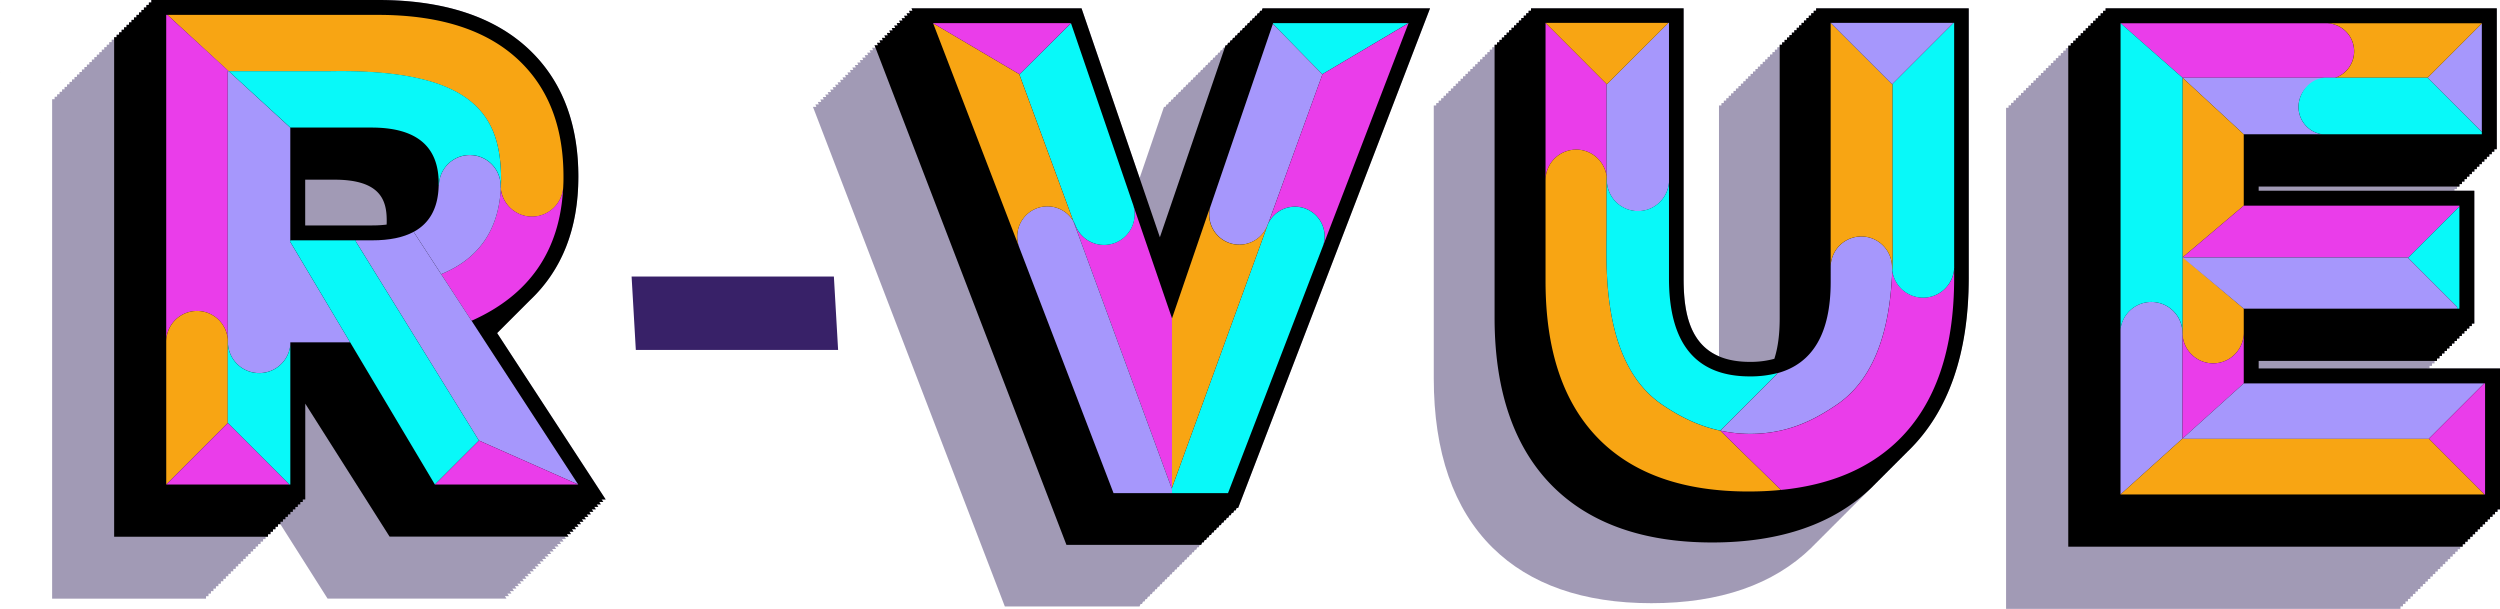 <svg xmlns="http://www.w3.org/2000/svg" xmlns:xlink="http://www.w3.org/1999/xlink" viewBox="0 0 1726.77 420.56"><defs><style>.cls-1{fill:url(#linear-gradient);}.cls-2{fill:url(#linear-gradient-2);}.cls-3{fill:#44376d;opacity:0.5;}.cls-4{fill:#f8a513;}.cls-5{fill:#ea3dea;}.cls-6{fill:#a697fc;}.cls-7{fill:#08f9f9;}.cls-8{fill:#382168;}</style><linearGradient id="linear-gradient" x1="-126.1" y1="3639.43" x2="-126.05" y2="3639.54" gradientTransform="matrix(1.11, 0, 0, -1.06, 141.43, 3910.55)" gradientUnits="userSpaceOnUse"><stop offset="0" stop-color="#07c5d1"/><stop offset="1" stop-color="#15929a"/></linearGradient><linearGradient id="linear-gradient-2" x1="-126.15" y1="3639.47" x2="-84.55" y2="3625.38" gradientTransform="matrix(1.11, 0, 0, -1.06, 141.43, 3910.55)" gradientUnits="userSpaceOnUse"><stop offset="0" stop-color="#ea6347"/><stop offset="0.36" stop-color="#ec684c"/><stop offset="0.79" stop-color="#f3775b"/><stop offset="1" stop-color="#f88065"/></linearGradient></defs><title>R Vue logo updated</title><g id="Layer_2" data-name="Layer 2"><g id="Layer_1-2" data-name="Layer 1"><path class="cls-1" d="M.15,50.07l-.08.06-.07,0Z"/><path class="cls-2" d="M.15,50.07l-.08.06-.07,0Z"/><path class="cls-3" d="M415.52,345h2.83l-75-114.9.34-.35c.59-.55,1.13-1.14,1.71-1.71s1.14-1.14,1.71-1.71,1.14-1.15,1.71-1.72,1.14-1.14,1.72-1.71,1.13-1.14,1.71-1.71,1.14-1.15,1.71-1.71,1.14-1.15,1.71-1.72,1.14-1.14,1.72-1.71,1.14-1.14,1.71-1.71,1.14-1.15,1.71-1.71,1.14-1.15,1.72-1.72,1.13-1.14,1.71-1.71,1.14-1.14,1.71-1.71c22.26-21,33.51-49.64,33.51-85.49,0-34.7-10.17-63-30.23-84C345.24,12.77,308.85,0,261.07,0H104.53V1.71h-1.71V3.43h-1.71V5.14H99.39V6.85H97.68V8.56H96v1.72H94.25V12H92.54V13.7H90.83v1.71H89.12v1.72H87.4v1.71H85.69v1.71H84v1.72H82.27V24H80.55v1.71H78.84V27.4H77.13v1.72H75.41v1.71H73.7v1.71H72v1.71H70.28V36H68.56v1.71H66.85v1.71H65.14v1.72H63.43v1.71H61.71v1.71H60v1.71H58.29V48H56.57v1.71H54.86v1.71H53.15v1.71H51.44v1.72H49.72v1.71H48v1.71H46.3V60H44.59v1.71H42.87v1.71H41.16v1.71H39.45V66.8H37.73v1.71H36v345H142.3v-1.72H144V410h1.71v-1.71h1.71v-1.72h1.72V404.9h1.71v-1.71h1.71v-1.71h1.71v-1.72H156v-1.71h1.71v-1.71h1.71v-1.71h1.72v-1.72h1.71V391.2h1.71v-1.71h1.71v-1.72H168v-1.71h1.71v-1.71h1.71v-1.71h1.71v-1.72h1.72v-1.71h1.71V377.5h1.71v-1.71H180v-1.72h1.71v-1.71h1.71v-1.71h1.71v-1.72h1.72v-1.71h1.71v-1.71h1.71V363.8H192v-1.72h1.69l32.58,51.39H349.84l-1.12-1.72h2.83L350.43,410h2.83l-1.11-1.71H355l-1.12-1.72h2.83l-1.12-1.71h2.83l-1.12-1.71h2.83L359,401.48h2.83l-1.12-1.72h2.83l-1.12-1.71h2.83l-1.12-1.71H367l-1.11-1.71h2.83l-1.12-1.72h2.83l-1.12-1.71h2.83L371,389.49h2.83l-1.12-1.72h2.83l-1.12-1.71h2.83l-1.12-1.71H379l-1.11-1.71h2.83l-1.12-1.72h2.83l-1.12-1.71h2.83L383,377.5h2.83l-1.11-1.71h2.83l-1.12-1.72h2.83l-1.12-1.71h2.83l-1.11-1.71h2.83l-1.12-1.72h2.83l-1.12-1.71h2.83L395,365.51h2.83l-1.11-1.71h2.83l-1.12-1.72h2.83l-1.12-1.71h2.83l-1.12-1.71h2.83L403.53,357h2.83l-1.12-1.72h2.83L407,353.52h2.83l-1.11-1.71h2.83l-1.12-1.72h2.83l-1.12-1.71h2.83l-1.12-1.71h2.83Z"/><path d="M343.37,230.06l.34-.35c.59-.55,1.13-1.14,1.71-1.71s1.14-1.14,1.71-1.71,1.14-1.15,1.71-1.72,1.14-1.14,1.72-1.71,1.13-1.14,1.71-1.71,1.14-1.15,1.71-1.71,1.14-1.15,1.71-1.72,1.14-1.14,1.72-1.71,1.14-1.14,1.71-1.71,1.14-1.15,1.71-1.71,1.14-1.15,1.72-1.72,1.13-1.14,1.71-1.71,1.14-1.14,1.71-1.71c22.26-21,33.51-49.64,33.51-85.49,0-34.7-10.17-63-30.23-84C345.24,12.77,308.85,0,261.07,0H104.53V1.71h-1.71V3.43h-1.71V5.14H99.39V6.85H97.68V8.56H96v1.72H94.25V12H92.54V13.7H90.83v1.71H89.12v1.72H87.4v1.71H85.69v1.71H84v1.72H82.27V24H80.55v1.71H78.84v345H185.11v-1.72h1.72v-1.71h1.71v-1.71h1.71V363.8H192v-1.72h1.72v-1.71h1.71v-1.71h1.71V357h1.72v-1.72h1.71v-1.71h1.71v-1.71H204v-1.72h1.72v-1.71h1.71v-1.71h1.71V345h1.71V278.8l58.25,91.85H392.66l-1.12-1.72h2.83l-1.12-1.71h2.83L395,365.51h2.83l-1.11-1.71h2.83l-1.12-1.72h2.83l-1.12-1.71h2.83l-1.12-1.71h2.83L403.53,357h2.83l-1.12-1.72h2.83L407,353.52h2.83l-1.11-1.71h2.83l-1.12-1.72h2.83l-1.12-1.71h2.83l-1.12-1.71h2.83L415.52,345h2.83ZM210.8,124.1H231c31.82,0,36.11,14.25,36.11,28.19,0,.94,0,1.89-.06,2.83a79.86,79.86,0,0,1-9.92.59H210.8Z"/><path class="cls-4" d="M389.2,122c0,2,0,4-.13,6,0,.82-.07,1.61-.14,2.4a21.63,21.63,0,0,1-43,0c.1-2,.17-4,.17-6,0-43.95-17.88-76.77-117.63-75.09l-70.46,0L115.61,10.28H261.06q67.62,0,100.74,34.77Q389.23,73.76,389.2,122Z"/><path class="cls-5" d="M158,49.16h-.69V234.61a21.28,21.28,0,0,0-42.51,1.47V10.28h.79Z"/><path class="cls-6" d="M241.77,236.32l-.14.11h-41.1v2a21.63,21.63,0,0,1-43.13-2.37V236c0-.48,0-.93-.07-1.41V49.16H158l42.51,39V166l-.24.72Z"/><path class="cls-4" d="M157.33,234.61v57.55l-42.51,42.51V236.08a21.28,21.28,0,0,1,42.51-1.47Z"/><path class="cls-7" d="M200.53,238.45v96.22h-.69l-42.51-42.51V234.61c0,.48.07.93.07,1.41v.06a21.63,21.63,0,0,0,43.13,2.37Z"/><polygon class="cls-5" points="199.84 334.67 114.82 334.67 157.33 292.16 199.84 334.67"/><path class="cls-5" d="M388.93,130.31q-3.49,64.68-63.24,91.25l-21-32.2q38.75-15.83,41.21-59.05a21.63,21.63,0,0,0,43,0Z"/><path class="cls-6" d="M399.38,334.67,330.8,304.29l-85-137.47V166h11.3c11.82,0,21.38-1.95,28.61-5.86l19,29.22,21,32.2Z"/><polygon class="cls-7" points="330.8 304.29 300.38 334.67 241.77 236.32 200.29 166.72 200.53 166 245.78 166 245.78 166.82 330.8 304.29"/><path class="cls-6" d="M345.94,130.31q-2.47,43.2-41.21,59.05l-19-29.22Q302.54,151.05,303,128h.17a21.31,21.31,0,0,1,42.61-.07V128A18,18,0,0,0,345.94,130.31Z"/><path class="cls-7" d="M346.11,124.28c0,2-.07,4.07-.17,6a18,18,0,0,1-.14-2.33v-.07a21.31,21.31,0,0,0-42.61.07H303c0-.45,0-.93,0-1.37q0-38.49-46.41-38.47H200.53L158,49.16l70.46,0C328.23,47.51,346.11,80.33,346.11,124.28Z"/><polygon class="cls-5" points="399.38 334.67 300.38 334.67 330.8 304.29 399.38 334.67"/><path class="cls-3" d="M1254.4,5.74V7.42h-1.68V9.1H1251v1.68h-1.67v1.67h-1.68v1.68H1246v1.68h-1.68v1.68h-1.68v1.67H1241v1.68h-1.68v1.68h-1.68V24.2h-1.68v1.68h-1.67v1.67h-1.68v1.68h-1.68v1.68h-1.68v1.68h-1.68v1.67h-1.67v1.68h-1.68v1.68h-1.68V39.3h-1.68V41h-1.67v1.68h-1.68v1.68h-1.68V46h-1.68v1.68h-1.67v1.67h-1.68V51h-1.68v1.68h-1.68V54.4h-1.68v1.67h-1.67v1.68h-1.68v1.68h-1.68v1.68H1199v1.68h-1.67v1.67h-1.68v1.68H1194v1.68h-1.68V69.5h-1.68v1.67H1189v1.68h-1.68V246.13c-21.19-9.06-24.43-32.62-24.43-53.73V5.74h-105.4V7.42h-1.68V9.1h-1.68v1.68h-1.67v1.67h-1.68v1.68h-1.68v1.68h-1.68v1.68h-1.68v1.67H1044v1.68h-1.68v1.68h-1.68V24.2H1039v1.68h-1.67v1.67h-1.68v1.68H1034v1.68h-1.68v1.68h-1.67v1.67h-1.68v1.68h-1.68v1.68h-1.68V39.3h-1.68V41h-1.67v1.68h-1.68v1.68h-1.68V46h-1.68v1.68h-1.67v1.67h-1.68V51h-1.68v1.68h-1.68V54.4h-1.68v1.67h-1.67v1.68h-1.68v1.68h-1.68v1.68h-1.68v1.68h-1.67v1.67h-1.68v1.68h-1.68v1.68h-1.68V69.5H993.7v1.67H992v1.68h-1.68V261.32c0,51,13.68,90.37,40.65,117h0c25.79,25.42,62.68,38.31,109.65,38.31,47.24,0,84.4-12.88,110.49-38.28.39-.38.74-.79,1.12-1.17.18-.17.38-.33.56-.51.38-.38.74-.78,1.12-1.17.18-.17.38-.33.56-.51.38-.37.74-.78,1.12-1.16.18-.18.37-.34.55-.51.39-.38.75-.79,1.13-1.17.18-.18.37-.34.55-.51.39-.38.74-.79,1.12-1.17.19-.17.38-.33.56-.51.39-.38.74-.78,1.12-1.17.18-.17.38-.33.56-.51.38-.38.74-.78,1.12-1.16.18-.18.38-.34.56-.52.38-.37.74-.78,1.12-1.16.18-.18.37-.34.55-.51.39-.38.74-.79,1.12-1.17l.56-.51c.39-.38.74-.79,1.12-1.17.18-.17.38-.33.56-.51.38-.38.74-.78,1.12-1.17.18-.17.38-.33.56-.51.38-.37.74-.78,1.12-1.16.18-.18.37-.34.55-.51.39-.38.75-.79,1.13-1.17.18-.18.37-.34.55-.51.39-.38.74-.79,1.12-1.17.19-.17.38-.33.56-.51.39-.38.74-.78,1.12-1.17.18-.17.38-.33.56-.51.38-.37.74-.78,1.12-1.16l.55-.52c.39-.37.75-.78,1.13-1.16.18-.18.37-.34.55-.51.39-.38.74-.79,1.12-1.17.19-.17.38-.33.56-.51.39-.38.74-.78,1.12-1.17.18-.17.38-.33.56-.51.38-.38.74-.78,1.12-1.16.18-.18.38-.34.56-.52.38-.37.74-.78,1.12-1.16.18-.18.37-.34.55-.51.39-.38.74-.79,1.13-1.17l.55-.51c.39-.38.74-.79,1.12-1.17.18-.17.38-.33.56-.51.38-.38.74-.78,1.12-1.17.18-.17.38-.33.56-.51.38-.37.74-.78,1.12-1.16.18-.18.37-.34.55-.51.39-.38.75-.79,1.13-1.17.18-.18.37-.34.55-.51.39-.38.74-.79,1.12-1.17.19-.17.38-.33.56-.51.39-.38.74-.78,1.12-1.17.18-.17.38-.33.56-.51.38-.38.74-.78,1.12-1.16.18-.18.38-.34.56-.52.38-.37.74-.78,1.12-1.16.18-.18.37-.34.55-.51.39-.38.74-.79,1.13-1.17l.55-.51c.39-.38.74-.79,1.12-1.17.18-.17.38-.33.56-.51.38-.38.74-.78,1.12-1.17.18-.17.38-.33.56-.51.38-.37.74-.78,1.12-1.16.18-.18.37-.34.55-.51.39-.38.75-.79,1.13-1.17.18-.18.37-.34.55-.51.39-.38.74-.79,1.12-1.17.19-.17.38-.33.56-.51.39-.38.74-.78,1.12-1.17.18-.17.38-.33.56-.51.38-.37.74-.78,1.12-1.16.18-.18.37-.34.56-.52.38-.37.74-.78,1.12-1.16.18-.18.37-.34.55-.51.39-.38.74-.79,1.12-1.17.19-.17.38-.33.56-.51,27.57-27,41.55-67.11,41.55-119.32V5.74Z"/><path d="M1254.4,7.42h-1.68V9.1H1251v1.68h-1.67v1.67h-1.68v1.68H1246v1.68h-1.68v1.68h-1.68v1.67H1241v1.68h-1.68v1.68h-1.68V24.2h-1.68v1.68h-1.67v1.67h-1.68v1.68h-1.68v1.68h-1.68V219.83c0,11.12-1.23,20.39-3.7,28a62.08,62.08,0,0,1-16.9,2.12c-40.57,0-45.77-30.76-45.77-57.57V5.74h-105.4V7.42h-1.68V9.1h-1.68v1.68h-1.67v1.67h-1.68v1.68h-1.68v1.68h-1.68v1.68h-1.68v1.67H1044v1.68h-1.68v1.68h-1.68V24.2H1039v1.68h-1.67v1.67h-1.68v1.68H1034v1.68h-1.68V219.38c0,51,13.68,90.36,40.65,117h0c25.78,25.42,62.68,38.31,109.65,38.31,47.23,0,84.4-12.88,110.48-38.28.39-.38.75-.79,1.13-1.17.18-.18.37-.34.55-.51.39-.38.74-.79,1.12-1.17.19-.17.38-.33.56-.51.39-.38.74-.78,1.12-1.17.18-.17.38-.33.56-.51.38-.38.74-.78,1.12-1.16.18-.18.38-.34.56-.52.38-.37.74-.78,1.12-1.16.18-.18.37-.34.55-.51.39-.38.74-.79,1.13-1.17l.55-.51c.39-.38.74-.79,1.12-1.17.18-.17.38-.33.56-.51.38-.38.74-.78,1.12-1.17.18-.17.38-.33.56-.51.38-.37.74-.78,1.12-1.16.18-.18.37-.34.55-.51.39-.38.75-.79,1.13-1.17.18-.18.37-.34.55-.51.39-.38.74-.79,1.12-1.17.19-.17.38-.33.56-.51.39-.38.74-.78,1.12-1.17.18-.17.38-.33.56-.51.38-.37.74-.78,1.12-1.16.18-.18.37-.34.56-.52.38-.37.74-.78,1.12-1.16.18-.18.37-.34.55-.51.39-.38.74-.79,1.12-1.17.19-.17.38-.33.56-.51,27.57-27,41.55-67.11,41.55-119.32V5.74H1254.4Z"/><path class="cls-5" d="M1109.7,58.05v63.86a21.17,21.17,0,0,0-42.18,2.58V15.81Z"/><path class="cls-6" d="M1152.78,15.81V125.94a21.49,21.49,0,0,1-42.92-1.45v0a21.42,21.42,0,0,0-.16-2.55V58.05l.16.17,42.48-42.41Z"/><path class="cls-4" d="M1230.16,338.4q-10.73,1.07-22.38,1.08-66.69,0-102.61-35.4-37.65-37.24-37.65-109.86V124.49a21.17,21.17,0,0,1,42.18-2.58v34.9c0,24.83-4.43,93.45,38.25,122.6,11.47,7.82,24.53,14.7,40.3,18.06h0Z"/><path class="cls-7" d="M1227.54,258.17l-39.29,39.26v0c-15.77-3.36-28.83-10.24-40.3-18.06-42.68-29.15-38.25-97.77-38.25-122.6v-34.9a21.42,21.42,0,0,1,.16,2.55v0a21.49,21.49,0,0,0,42.92,1.45v66.47q0,67.64,55.83,67.64a72.79,72.79,0,0,0,18.83-2.24Z"/><path class="cls-6" d="M1307,186.77s0,0,0,.07v0c-1.21,30.74-7.69,71.67-38.15,92.54-16.14,11-34.2,20.14-59.77,20.3a98.82,98.82,0,0,1-20.8-2.24h0v0l39.29-39.26-.1-.36q37-9.92,37-63.15V184.09a21.18,21.18,0,0,1,42.35-.07v.07A17,17,0,0,0,1307,186.77Z"/><path class="cls-5" d="M1349.75,184.76v7.18q0,74.49-38.53,112.14-30,29.24-81.06,34.32l-41.88-40.93a98.82,98.82,0,0,0,20.8,2.24,6.05,6.05,0,0,1-.87,0H1210a6.19,6.19,0,0,1-.88,0c25.57-.16,43.63-9.29,59.77-20.3,30.46-20.87,36.94-61.8,38.15-92.54a21.47,21.47,0,0,0,42.75-2.11Z"/><path class="cls-7" d="M1349.75,15.81v169a21.47,21.47,0,0,1-42.75,2.11v0s0,0,0-.07c.47-12.28.1-22.88.1-30V58l42.18-42.21Z"/><path class="cls-4" d="M1307,186.77a17,17,0,0,1-.2-2.68V184a21.18,21.18,0,0,0-42.35.07V15.81l42.45,42.41.2-.2v98.79C1307.1,163.89,1307.47,174.49,1307,186.77Z"/><polygon class="cls-6" points="1349.28 15.81 1307.1 58.02 1306.9 58.22 1264.45 15.81 1349.28 15.81"/><polygon class="cls-4" points="1152.34 15.81 1109.86 58.22 1109.7 58.05 1067.52 15.81 1152.34 15.81"/><polygon class="cls-3" points="987.74 5.74 872.05 5.74 871.47 7.45 870.35 7.45 869.77 9.15 868.65 9.15 868.06 10.85 866.95 10.85 866.36 12.55 865.24 12.55 864.66 14.25 863.54 14.25 862.96 15.95 861.84 15.95 861.26 17.66 860.14 17.66 859.55 19.36 858.44 19.36 857.85 21.06 856.73 21.06 856.15 22.76 855.03 22.76 854.45 24.46 853.33 24.46 852.75 26.16 851.63 26.16 851.04 27.87 849.93 27.87 849.34 29.57 848.22 29.57 847.64 31.27 846.52 31.27 845.94 32.97 844.82 32.97 844.24 34.67 843.12 34.67 842.54 36.38 841.42 36.38 840.83 38.08 839.72 38.08 839.13 39.78 838.01 39.78 837.43 41.48 836.31 41.48 835.73 43.18 834.61 43.18 834.03 44.89 832.91 44.89 832.33 46.59 831.21 46.59 830.62 48.29 829.5 48.29 828.92 49.99 827.8 49.99 827.22 51.69 826.1 51.69 825.52 53.4 824.4 53.4 823.82 55.1 822.7 55.1 822.11 56.8 820.99 56.8 820.41 58.5 819.29 58.5 818.71 60.2 817.59 60.2 817.01 61.91 815.89 61.91 815.31 63.61 814.19 63.61 813.6 65.31 812.49 65.31 811.9 67.01 810.78 67.01 810.2 68.71 809.08 68.71 808.5 70.42 807.38 70.42 806.8 72.12 805.68 72.12 805.09 73.82 803.98 73.82 787.15 122.99 747.02 5.74 629.59 5.74 630.24 7.45 627.88 7.45 628.54 9.15 626.18 9.15 626.84 10.85 624.48 10.85 625.13 12.55 622.78 12.55 623.43 14.25 621.08 14.25 621.73 15.95 619.38 15.95 620.03 17.66 617.67 17.66 618.33 19.36 615.97 19.36 616.63 21.06 614.27 21.06 614.92 22.76 612.57 22.76 613.22 24.46 610.87 24.46 611.52 26.16 609.16 26.16 609.82 27.87 607.46 27.87 608.12 29.57 605.76 29.57 606.41 31.27 604.06 31.27 604.71 32.97 602.36 32.97 603.01 34.67 600.65 34.67 601.31 36.38 598.95 36.38 599.61 38.08 597.25 38.08 597.9 39.78 595.55 39.78 596.2 41.48 593.85 41.48 594.5 43.18 592.14 43.18 592.8 44.89 590.44 44.89 591.1 46.59 588.74 46.59 589.39 48.29 587.04 48.29 587.69 49.99 585.34 49.99 585.99 51.69 583.64 51.69 584.29 53.4 581.93 53.4 582.59 55.1 580.23 55.1 580.88 56.8 578.53 56.8 579.18 58.5 576.83 58.5 577.48 60.2 575.13 60.2 575.78 61.91 573.42 61.91 574.08 63.61 571.72 63.61 572.38 65.31 570.02 65.31 570.67 67.01 568.32 67.01 568.97 68.71 566.62 68.71 567.27 70.42 564.91 70.42 565.57 72.12 563.21 72.12 563.87 73.82 561.51 73.82 694.05 418.89 787.12 418.89 787.77 417.19 788.82 417.19 789.48 415.49 790.52 415.49 791.18 413.79 792.22 413.79 792.88 412.08 793.93 412.08 794.58 410.38 795.63 410.38 796.28 408.68 797.33 408.68 797.98 406.98 799.03 406.98 799.69 405.28 800.73 405.28 801.39 403.57 802.44 403.57 803.09 401.87 804.14 401.87 804.79 400.17 805.84 400.17 806.49 398.47 807.54 398.47 808.2 396.77 809.24 396.77 809.9 395.06 810.95 395.06 811.6 393.36 812.65 393.36 813.3 391.66 814.35 391.66 815 389.96 816.05 389.96 816.71 388.26 817.75 388.26 818.41 386.56 819.46 386.56 820.11 384.85 821.16 384.85 821.81 383.15 822.86 383.15 823.51 381.45 824.56 381.45 825.22 379.75 826.26 379.75 826.92 378.05 827.96 378.05 828.62 376.34 829.67 376.34 830.32 374.64 831.37 374.64 832.02 372.94 833.07 372.94 833.72 371.24 834.77 371.24 835.43 369.54 836.47 369.54 837.13 367.83 838.18 367.83 838.83 366.13 839.88 366.13 840.53 364.43 841.58 364.43 842.23 362.73 843.28 362.73 843.94 361.03 844.98 361.03 845.64 359.32 846.68 359.32 847.34 357.63 848.39 357.63 849.04 355.92 850.09 355.92 850.74 354.22 851.79 354.22 852.45 352.52 853.49 352.52 854.15 350.82 855.2 350.82 987.74 5.74"/><polygon points="871.47 7.45 870.35 7.45 869.77 9.15 868.65 9.15 868.06 10.85 866.95 10.85 866.36 12.55 865.24 12.55 864.66 14.25 863.54 14.25 862.96 15.95 861.84 15.95 861.26 17.66 860.14 17.66 859.55 19.36 858.44 19.36 857.85 21.06 856.73 21.06 856.15 22.76 855.03 22.76 854.45 24.46 853.33 24.46 852.75 26.16 851.63 26.16 851.04 27.87 849.93 27.87 849.34 29.57 848.22 29.57 847.64 31.27 846.52 31.27 801.14 163.88 747.02 5.74 629.59 5.74 630.24 7.45 627.88 7.45 628.54 9.15 626.18 9.15 626.84 10.85 624.48 10.85 625.13 12.55 622.78 12.55 623.43 14.25 621.08 14.25 621.73 15.95 619.38 15.95 620.03 17.66 617.67 17.66 618.33 19.36 615.97 19.36 616.63 21.06 614.27 21.06 614.92 22.76 612.57 22.76 613.22 24.46 610.87 24.46 611.52 26.16 609.16 26.16 609.82 27.87 607.46 27.87 608.12 29.57 605.76 29.57 606.41 31.27 604.06 31.27 736.6 376.34 829.67 376.34 830.32 374.64 831.37 374.64 832.02 372.94 833.07 372.94 833.72 371.24 834.77 371.24 835.43 369.54 836.47 369.54 837.13 367.83 838.18 367.83 838.83 366.13 839.88 366.13 840.53 364.43 841.58 364.43 842.23 362.73 843.28 362.73 843.94 361.03 844.98 361.03 845.64 359.32 846.68 359.32 847.34 357.63 848.39 357.63 849.04 355.92 850.09 355.92 850.74 354.22 851.79 354.22 852.45 352.52 853.49 352.52 854.15 350.82 855.2 350.82 987.74 5.74 872.05 5.74 871.47 7.45"/><polygon class="cls-7" points="972.88 15.96 913.49 51.18 913.32 51.29 879.18 16.5 879.35 15.96 972.88 15.96"/><path class="cls-6" d="M913.49,51.18,876,154.32l-.14.27-.1.27v0c-.13.27-.27.58-.37.85,0,0,0,0,0,.07a20.78,20.78,0,0,1-39.48-12.73.18.18,0,0,1,.07-.17L879.18,16.5l34.14,34.79Z"/><path class="cls-5" d="M914,169.36a20.48,20.48,0,0,0-38-15L913.49,51.18,972.89,16Z"/><path class="cls-7" d="M914,169.36a.37.37,0,0,1-.11.24l-65.69,171H809.5v-3.68l66.24-182v0l.1-.27.14-.27a20.48,20.48,0,0,1,38,15Z"/><path class="cls-5" d="M809.5,219.84V336.93l-.17.48-68-184.76a19.69,19.69,0,0,1,1.46,3h0a21.16,21.16,0,1,0,39.45-15.32h0Z"/><path class="cls-6" d="M809.5,336.93v3.68H769.13L704,170.86v0h0a20.84,20.84,0,0,1,37.34-18.18l68,184.76Z"/><path class="cls-7" d="M770.19,167.76a21.16,21.16,0,0,1-27.37-12.08h0a19.69,19.69,0,0,0-1.46-3L704,51.18l.2.11L739.73,16l42.58,124.41h0A21.17,21.17,0,0,1,770.19,167.76Z"/><path class="cls-4" d="M741.33,152.65A20.84,20.84,0,0,0,704,170.83h0L644.66,16.47l.3-.11,59,34.82Z"/><path class="cls-4" d="M875.74,154.9l-66.24,182V219.84l0,.1,26.31-76.85a20.78,20.78,0,0,0,39.48,12.73s0,0,0-.07C875.47,155.48,875.61,155.17,875.74,154.9Z"/><polygon class="cls-5" points="739.73 15.96 704.19 51.29 703.99 51.18 644.96 16.36 644.66 16.46 644.45 15.96 739.73 15.96"/><polygon class="cls-3" points="1726.77 254.49 1676.39 254.49 1676.39 254.43 1678.1 254.43 1678.1 252.71 1679.82 252.71 1679.82 250.99 1681.54 250.99 1681.54 249.28 1683.26 249.28 1683.26 247.56 1684.98 247.56 1684.98 245.84 1686.7 245.84 1686.7 244.12 1688.41 244.12 1688.41 242.4 1690.13 242.4 1690.13 240.68 1691.85 240.68 1691.85 238.97 1693.57 238.97 1693.57 237.25 1695.29 237.25 1695.29 235.53 1697.01 235.53 1697.01 233.81 1698.72 233.81 1698.72 232.09 1700.44 232.09 1700.44 230.37 1702.16 230.37 1702.16 228.66 1703.88 228.66 1703.88 226.94 1705.6 226.94 1705.6 225.22 1707.32 225.22 1707.32 223.5 1709.03 223.5 1709.03 131.74 1695.34 131.74 1695.34 130.57 1697.06 130.57 1697.06 128.85 1698.77 128.85 1698.77 127.14 1700.49 127.14 1700.49 125.42 1702.21 125.42 1702.21 123.7 1703.93 123.7 1703.93 121.98 1705.65 121.98 1705.65 120.26 1707.37 120.26 1707.37 118.54 1709.08 118.54 1709.08 116.83 1710.8 116.83 1710.8 115.11 1712.52 115.11 1712.52 113.39 1714.24 113.39 1714.24 111.67 1715.96 111.67 1715.96 109.95 1717.68 109.95 1717.68 108.23 1719.39 108.23 1719.39 106.52 1721.11 106.52 1721.11 104.8 1722.83 104.8 1722.83 103.08 1724.55 103.08 1724.55 5.74 1454.34 5.74 1454.34 7.46 1452.63 7.46 1452.63 9.18 1450.91 9.18 1450.91 10.9 1449.19 10.9 1449.19 12.62 1447.47 12.62 1447.47 14.33 1445.75 14.33 1445.75 16.05 1444.03 16.05 1444.03 17.77 1442.32 17.77 1442.32 19.49 1440.6 19.49 1440.6 21.21 1438.88 21.21 1438.88 22.93 1437.16 22.93 1437.16 24.64 1435.44 24.64 1435.44 26.36 1433.72 26.36 1433.72 28.08 1432.01 28.08 1432.01 29.8 1430.29 29.8 1430.29 31.52 1428.57 31.52 1428.57 33.24 1426.85 33.24 1426.85 34.95 1425.13 34.95 1425.13 36.67 1423.41 36.67 1423.41 38.39 1421.7 38.39 1421.7 40.11 1419.98 40.11 1419.98 41.83 1418.26 41.83 1418.26 43.55 1416.54 43.55 1416.54 45.26 1414.82 45.26 1414.82 46.98 1413.1 46.98 1413.1 48.7 1411.39 48.7 1411.39 50.42 1409.67 50.42 1409.67 52.14 1407.95 52.14 1407.95 53.86 1406.23 53.86 1406.23 55.57 1404.51 55.57 1404.51 57.29 1402.79 57.29 1402.79 59.01 1401.08 59.01 1401.08 60.73 1399.36 60.73 1399.36 62.45 1397.64 62.45 1397.64 64.17 1395.92 64.17 1395.92 65.88 1394.2 65.88 1394.2 67.6 1392.48 67.6 1392.48 69.32 1390.77 69.32 1390.77 71.04 1389.05 71.04 1389.05 72.76 1387.33 72.76 1387.33 74.48 1385.61 74.48 1385.61 420.56 1658.03 420.56 1658.03 418.84 1659.75 418.84 1659.75 417.12 1661.47 417.12 1661.47 415.4 1663.19 415.4 1663.19 413.69 1664.91 413.69 1664.91 411.97 1666.63 411.97 1666.63 410.25 1668.34 410.25 1668.34 408.53 1670.06 408.53 1670.06 406.81 1671.78 406.81 1671.78 405.09 1673.5 405.09 1673.5 403.38 1675.22 403.38 1675.22 401.66 1676.94 401.66 1676.94 399.94 1678.65 399.94 1678.65 398.22 1680.37 398.22 1680.37 396.5 1682.09 396.5 1682.09 394.78 1683.81 394.78 1683.81 393.07 1685.53 393.07 1685.53 391.35 1687.25 391.35 1687.25 389.63 1688.96 389.63 1688.96 387.91 1690.68 387.91 1690.68 386.19 1692.4 386.19 1692.4 384.47 1694.12 384.47 1694.12 382.76 1695.84 382.76 1695.84 381.04 1697.56 381.04 1697.56 379.32 1699.27 379.32 1699.27 377.6 1700.99 377.6 1700.99 375.88 1702.71 375.88 1702.71 374.16 1704.43 374.16 1704.43 372.45 1706.15 372.45 1706.15 370.73 1707.87 370.73 1707.87 369.01 1709.58 369.01 1709.58 367.29 1711.3 367.29 1711.3 365.57 1713.02 365.57 1713.02 363.85 1714.74 363.85 1714.74 362.14 1716.46 362.14 1716.46 360.42 1718.18 360.42 1718.18 358.7 1719.89 358.7 1719.89 356.98 1721.61 356.98 1721.61 355.26 1723.33 355.26 1723.33 353.54 1725.05 353.54 1725.05 351.83 1726.77 351.83 1726.77 254.49"/><polygon points="1560.08 249.28 1683.26 249.28 1683.26 247.56 1684.98 247.56 1684.98 245.84 1686.7 245.84 1686.7 244.12 1688.41 244.12 1688.41 242.4 1690.13 242.4 1690.13 240.68 1691.85 240.68 1691.85 238.97 1693.57 238.97 1693.57 237.25 1695.29 237.25 1695.29 235.53 1697.01 235.53 1697.01 233.81 1698.72 233.81 1698.72 232.09 1700.44 232.09 1700.44 230.37 1702.16 230.37 1702.16 228.66 1703.88 228.66 1703.88 226.94 1705.6 226.94 1705.6 225.22 1707.32 225.22 1707.32 223.5 1709.03 223.5 1709.03 131.74 1560.08 131.74 1560.08 128.85 1698.77 128.85 1698.77 127.14 1700.49 127.14 1700.49 125.42 1702.21 125.42 1702.21 123.7 1703.93 123.7 1703.93 121.98 1705.65 121.98 1705.65 120.26 1707.37 120.26 1707.37 118.54 1709.08 118.54 1709.08 116.83 1710.8 116.83 1710.8 115.11 1712.52 115.11 1712.52 113.39 1714.24 113.39 1714.24 111.67 1715.96 111.67 1715.96 109.95 1717.68 109.95 1717.68 108.23 1719.39 108.23 1719.39 106.52 1721.11 106.52 1721.11 104.8 1722.83 104.8 1722.83 103.08 1724.55 103.08 1724.55 5.74 1454.34 5.74 1454.34 7.46 1452.63 7.46 1452.63 9.18 1450.91 9.18 1450.91 10.9 1449.19 10.9 1449.19 12.62 1447.47 12.62 1447.47 14.33 1445.75 14.33 1445.75 16.05 1444.03 16.05 1444.03 17.77 1442.32 17.77 1442.32 19.49 1440.6 19.49 1440.6 21.21 1438.88 21.21 1438.88 22.93 1437.16 22.93 1437.16 24.64 1435.44 24.64 1435.44 26.36 1433.72 26.36 1433.72 28.08 1432.01 28.08 1432.01 29.8 1430.29 29.8 1430.29 31.52 1428.57 31.52 1428.57 377.6 1700.99 377.6 1700.99 375.88 1702.71 375.88 1702.71 374.16 1704.43 374.16 1704.43 372.45 1706.15 372.45 1706.15 370.73 1707.87 370.73 1707.87 369.01 1709.58 369.01 1709.58 367.29 1711.3 367.29 1711.3 365.57 1713.02 365.57 1713.02 363.85 1714.74 363.85 1714.74 362.14 1716.46 362.14 1716.46 360.42 1718.18 360.42 1718.18 358.7 1719.89 358.7 1719.89 356.98 1721.61 356.98 1721.61 355.26 1723.33 355.26 1723.33 353.54 1725.05 353.54 1725.05 351.83 1726.77 351.83 1726.77 254.49 1560.08 254.49 1560.08 249.28"/><path class="cls-5" d="M1626,35.44a19.4,19.4,0,0,1-12.85,18.24H1507.48l-42.83-37.63h142A19.39,19.39,0,0,1,1626,35.44Z"/><path class="cls-6" d="M1613.19,53.68a19,19,0,0,1-6.46,1.14h-.07a19.06,19.06,0,0,0-2.61,37.94h-54.27l-42.3-39.08h105.71Z"/><polygon class="cls-4" points="1549.78 92.76 1549.78 142.04 1507.47 177.82 1507.47 53.69 1549.78 92.76"/><path class="cls-4" d="M1549.78,213.18V230a21.16,21.16,0,0,1-42.3.72V177.82h.48Z"/><polygon class="cls-5" points="1698.73 142.04 1698.73 142.63 1663.5 177.82 1507.47 177.82 1507.47 177.82 1549.78 142.04 1698.73 142.04"/><polygon class="cls-7" points="1698.73 142.63 1698.73 213.18 1697.14 213.18 1697.14 211.98 1663.22 178.09 1663.5 177.82 1698.73 142.63"/><polygon class="cls-6" points="1697.14 211.98 1697.14 213.18 1549.78 213.18 1507.47 177.82 1663.5 177.82 1663.22 178.09 1697.14 211.98"/><path class="cls-6" d="M1507.48,230.71v72.2l-42.83,38.6V227.2a21.49,21.49,0,0,1,42.79,2.79v.06A3.66,3.66,0,0,0,1507.48,230.71Z"/><path class="cls-5" d="M1549.78,230V264.8l-42.3,38.11v-72.2a21.16,21.16,0,0,0,42.3-.72Z"/><polygon class="cls-6" points="1677.66 302.98 1677.8 303.12 1507.47 303.12 1507.47 302.91 1549.78 264.8 1715.84 264.8 1677.66 302.98"/><polygon class="cls-4" points="1715.77 341.13 1715.77 341.51 1464.65 341.51 1507.47 302.91 1507.47 303.12 1677.8 303.12 1715.77 341.13"/><polygon class="cls-5" points="1716.46 264.8 1716.46 341.51 1715.77 341.51 1715.77 341.13 1677.8 303.12 1677.66 302.98 1715.84 264.8 1716.46 264.8"/><path class="cls-7" d="M1507.48,53.68v177a3.66,3.66,0,0,1,0-.66V230a21.49,21.49,0,0,0-42.79-2.79V16.05Z"/><polygon class="cls-6" points="1714.22 16.19 1714.22 91.18 1676.73 53.69 1714.22 16.19"/><path class="cls-4" d="M1714.22,16.05v.14l-37.49,37.49h-63.54a19.38,19.38,0,0,0-6.53-37.63Z"/><path class="cls-7" d="M1714.22,91.18v1.58H1604.05a19.05,19.05,0,0,1-16.43-18.87c0-10.51,8.47-20.17,19-20.21h70.13Z"/><polygon class="cls-8" points="578.89 241.71 439.17 241.71 436.25 191 575.97 191 578.89 241.71"/></g></g></svg>
